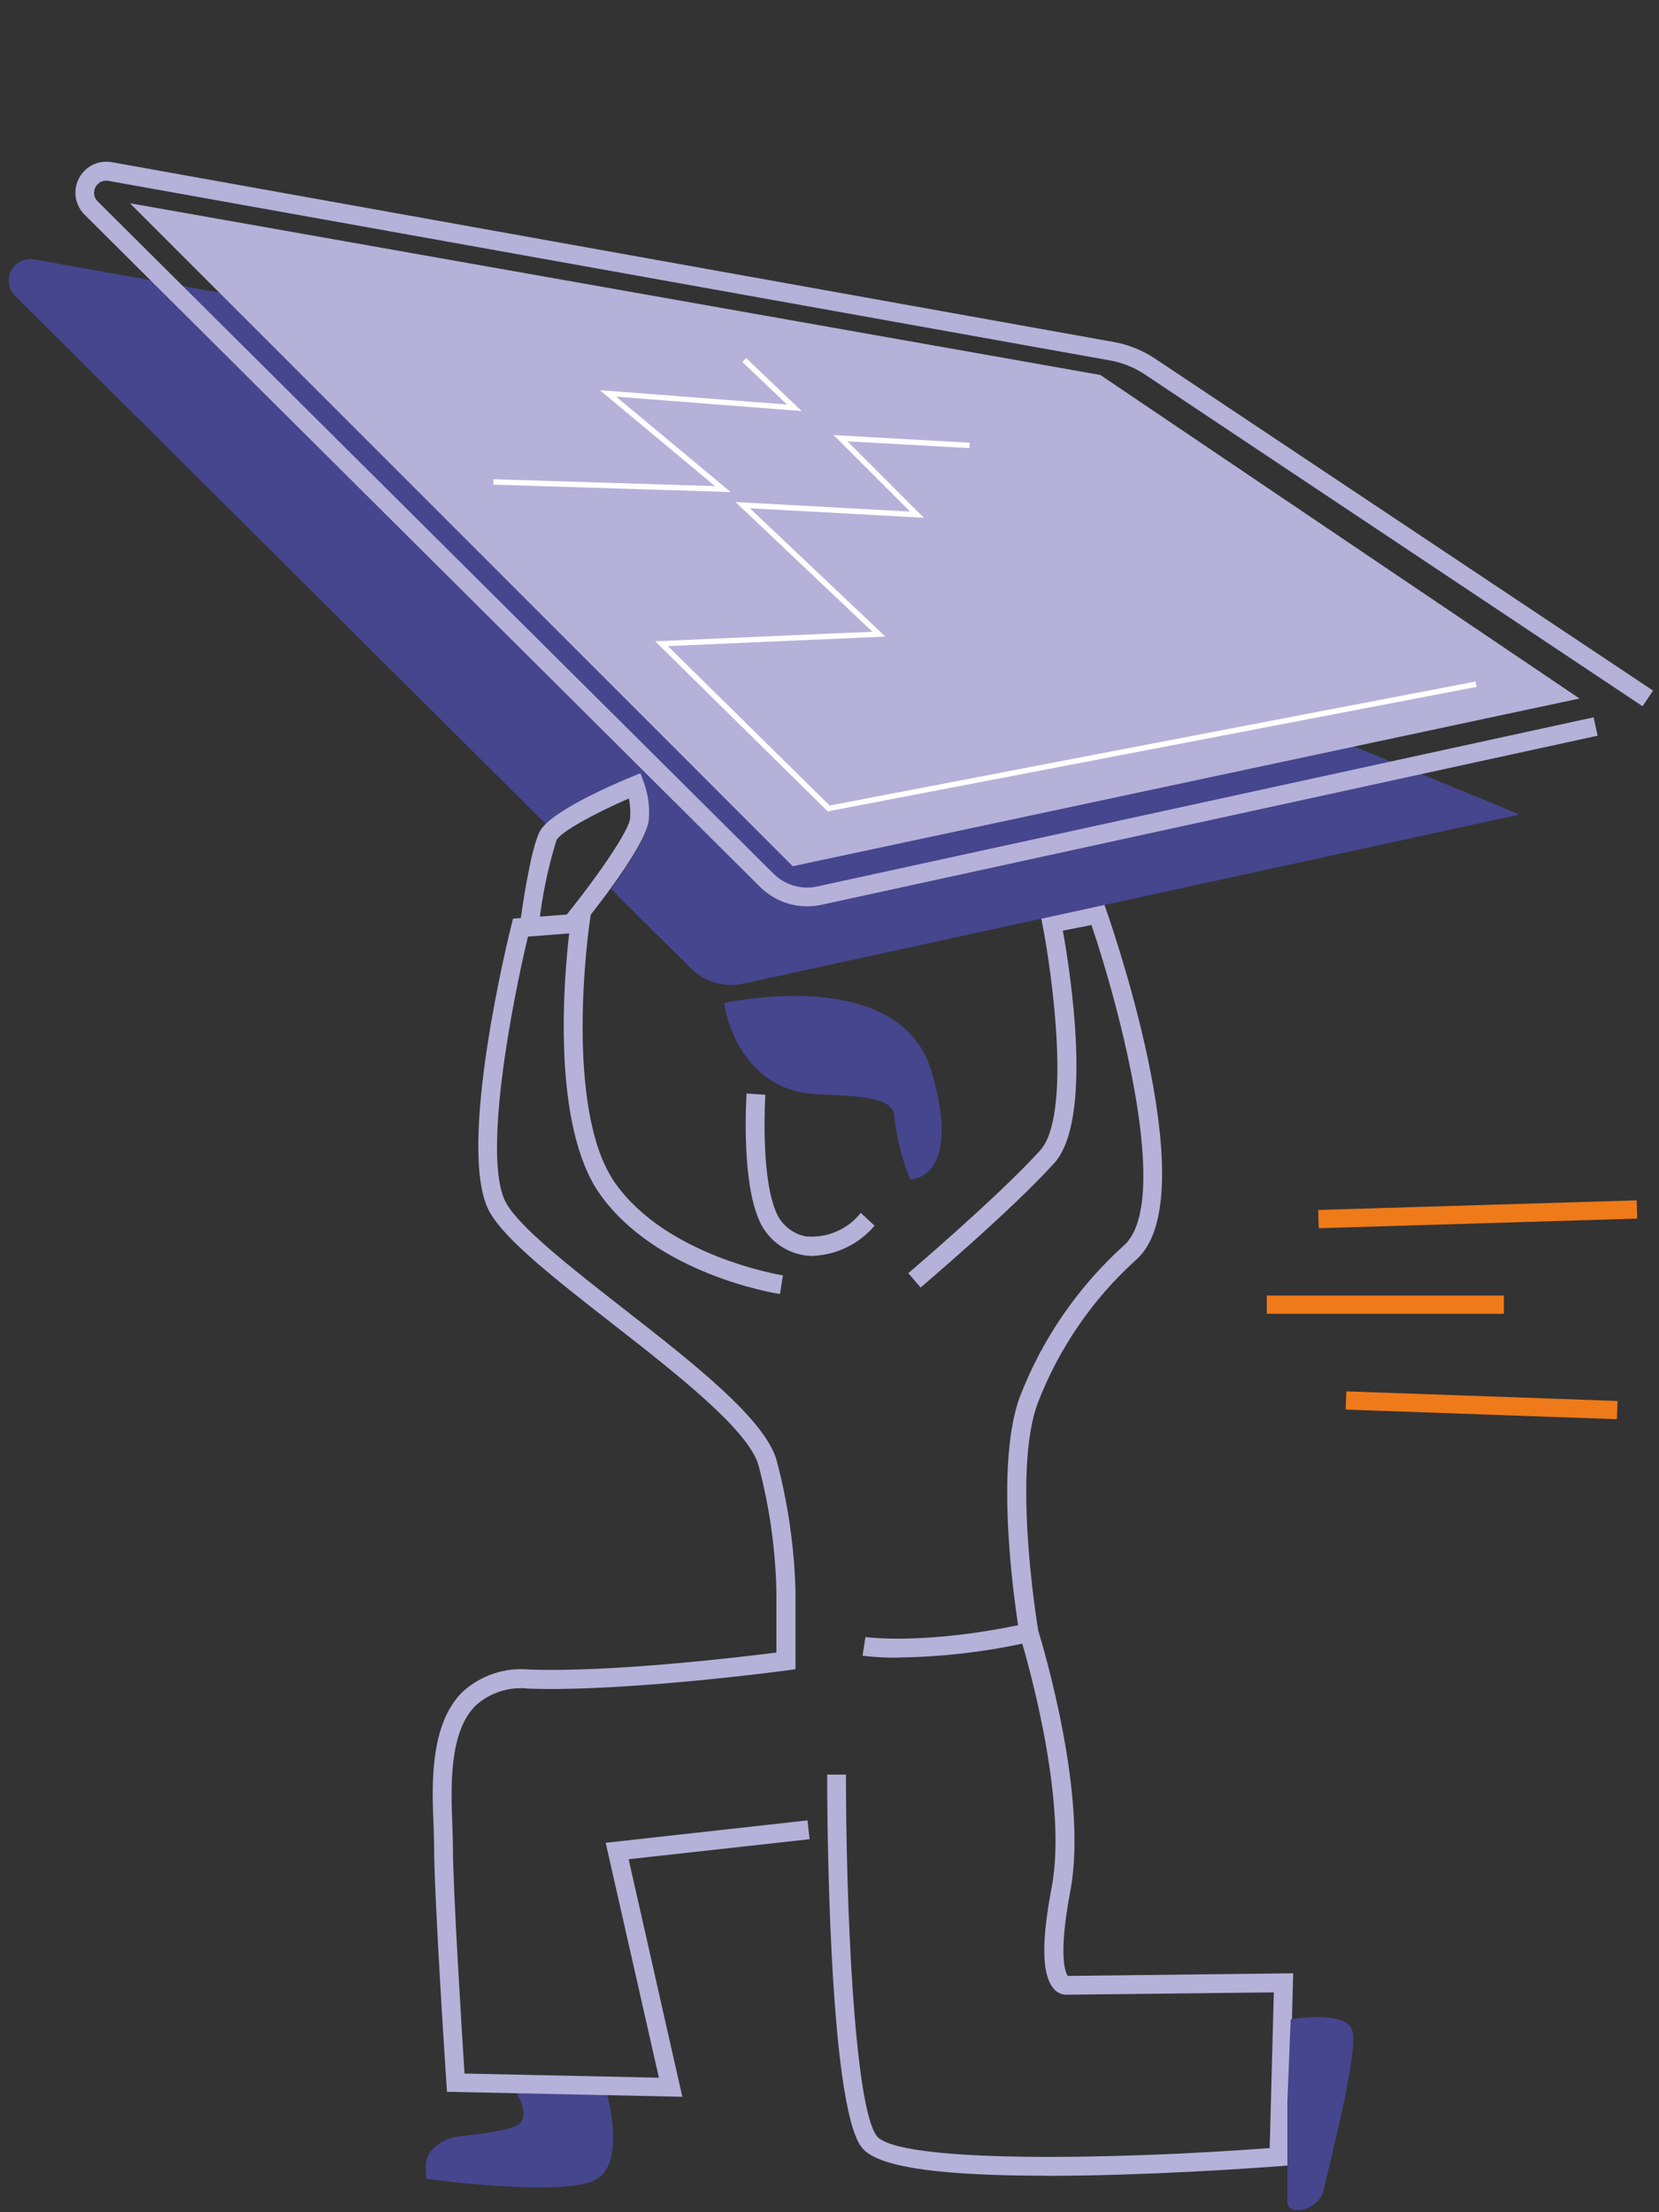 <?xml version="1.0" encoding="UTF-8"?>
<svg xmlns="http://www.w3.org/2000/svg" xmlns:xlink="http://www.w3.org/1999/xlink" id="Calque_3" viewBox="0 0 120 160" width="120px" height="160px">
  <rect x="0" y="0" width="120" height="160" fill="#333333" stroke="none"/>
  <defs>
    <style>.cls-1{clip-path:url(#clippath);}.cls-2{fill:none;}.cls-2,.cls-3,.cls-4,.cls-5,.cls-6{stroke-width:0px;}.cls-3{fill:#45468d;}.cls-4{fill:#b5b1d9;}.cls-5{fill:#fff;}.cls-6{fill:#ef7a19;}</style>
    <clipPath id="clippath">
      <rect class="cls-2" x=".64" y="11.7" width="118.92" height="148.16"></rect>
    </clipPath>
  </defs>
  <g class="cls-1">
    <g id="Groupe_315">
      <path id="Tracé_340" class="cls-3" d="m37.16,151.01s1.33,1.99.33,2.65c-.61.41-2.74.69-4.28.85-.74.08-1.42.41-1.93.95-.35.37-.52.86-.49,1.36l.05.77s9.96,1.36,12.28.04.66-6.62.66-6.62"></path>
      <path id="Tracé_341" class="cls-4" d="m75.65,157.36c-10.58,0-12.72-1.2-13.38-2.13-2.37-3.39-2.44-24.48-2.44-26.88h1.36c0,9.23.58,23.8,2.2,26.1,1.42,2.03,17.27,1.76,28.45.91l.3-11.26-15.06.17c-.35-.02-.68-.19-.89-.47-.83-1-.87-3.38-.12-7.29,1.28-6.71-2.26-18.1-2.3-18.21l-.02-.09c-.08-.48-2-11.83.04-17.24,1.61-4.15,4.17-7.87,7.47-10.86,3.54-3.04-.3-17.27-2.31-23.21l-2.07.41c.54,3.01,2.21,13.66-.62,16.81-2.98,3.31-9.4,8.77-9.67,9l-.89-1.04c.07-.05,6.62-5.64,9.54-8.88,2.26-2.51.89-12.61.17-16.3l-.13-.67,4.56-.91.2.56c.74,2.13,7.12,20.95,2.12,25.25-3.14,2.84-5.56,6.38-7.09,10.33-1.84,4.9-.1,15.7.03,16.48.28.92,3.63,11.94,2.32,18.83-.9,4.75-.34,5.92-.19,6.14l16.31-.19-.37,13.9-.61.05c-.07,0-6.94.55-14.01.67-1.03.02-1.99.03-2.9.03h0Z"></path>
      <path id="Tracé_342" class="cls-3" d="m19.88,21.88l-17.41-3.12c-.85-.15-1.66.42-1.81,1.27-.09.5.07,1.02.44,1.38l38.38,38.19c1.39-1.35,4.99-2.9,6.19-3.39l.66-.28.24.67c.3.82.43,1.7.37,2.58-.02,1.14-1.47,3.38-2.74,5.12l5.76,5.73c1,1,2.44,1.41,3.82,1.11l56.14-12.23L19.88,21.88Z"></path>
      <path id="Tracé_343" class="cls-4" d="m9.4,14.7l70.19,12.42,34.66,23.4-56.91,12.13L9.4,14.7Z"></path>
      <path id="Tracé_344" class="cls-5" d="m59.88,58.69l-12.49-12.31,15.71-.69-9.9-9.38,12.63.69-5.53-5.53,9.84.55-.02.39-8.82-.49,5.53,5.53-12.59-.69,9.8,9.28-15.73.69,11.7,11.53,46.72-8.97.07.39-46.91,9Z"></path>
      <path id="Tracé_345" class="cls-5" d="m52.84,35.59l-17.15-.54v-.39s16.03.5,16.03.5l-8.33-6.94,13.54,1.04-3.23-3.08.27-.28,4.02,3.83-13.42-1.04,8.26,6.88Z"></path>
      <path id="Tracé_346" class="cls-4" d="m58.38,65.55c-1.28,0-2.5-.51-3.41-1.41L6.11,15.52c-.88-.88-.87-2.3,0-3.17.52-.52,1.25-.75,1.98-.62l72.44,13c1.09.19,2.13.61,3.05,1.23l35.99,23.99-.76,1.13-35.99-23.99c-.76-.51-1.63-.86-2.53-1.02L7.84,13.08c-.48-.09-.93.23-1.02.71-.05.28.04.58.25.78l48.87,48.61c.84.84,2.04,1.19,3.19.93l56.14-12.23.29,1.33-56.14,12.23c-.34.07-.69.11-1.04.11h0Z"></path>
      <path id="Tracé_347" class="cls-4" d="m58.83,90.84c-.28,0-.55-.02-.82-.08-1.47-.29-2.68-1.33-3.19-2.73-1.2-2.99-.83-8.7-.82-8.94l1.36.09c0,.05-.36,5.64.72,8.34.34.97,1.17,1.69,2.18,1.9,1.54.15,3.05-.49,4-1.7l1,.93c-1.11,1.31-2.71,2.1-4.43,2.18h0Z"></path>
      <path id="Tracé_348" class="cls-3" d="m52.37,72.55s12.7-2.88,15.01,4.94c2.31,7.82-1.54,7.82-1.54,7.82-.59-1.45-.98-2.97-1.15-4.53,0-1.65-3.53-1.49-5.77-1.65-5.77-.41-6.54-6.58-6.54-6.58"></path>
      <path id="Tracé_349" class="cls-4" d="m49.39,151.65l-17.06-.36-.04-.62c-.04-.55-.89-13.52-.89-17.14,0-.43-.02-.96-.04-1.51-.12-2.89-.29-7.26,2.07-9.63,1.31-1.21,3.07-1.81,4.85-1.64,5.95.22,15.44-.92,17.88-1.23v-4.42c-.07-3.07-.5-6.13-1.29-9.1-.68-2.54-5.98-6.68-10.66-10.33-3.97-3.1-7.73-6.03-8.82-8.06-2.41-4.49,1.43-20.03,1.6-20.69l.12-.48,5.64-.43-.12.85c-.02.13-1.9,13.37,1.87,18.71,3.75,5.32,12.04,6.66,12.13,6.67l-.21,1.35c-.36-.05-8.94-1.44-13.03-7.23-3.54-5.02-2.58-15.75-2.22-18.85l-2.98.23c-1.13,4.69-3.33,16.01-1.6,19.23.96,1.78,4.77,4.76,8.46,7.64,5.09,3.97,10.34,8.07,11.14,11.06.81,3.08,1.27,6.25,1.35,9.43v5.63s-.6.08-.6.08c-.12.02-11.75,1.57-18.71,1.32-1.4-.16-2.8.29-3.84,1.24-1.94,1.94-1.77,5.96-1.67,8.61.02.57.04,1.11.04,1.56,0,3.13.67,13.74.84,16.43l14.06.3-3.85-16.99,14.6-1.62.15,1.36-13.09,1.45,3.89,17.2h0Z"></path>
      <path id="Tracé_350" class="cls-4" d="m41.79,67.34l-1.06-.87c2.33-2.85,4.85-6.46,4.85-7.33v-.04c.03-.45,0-.9-.09-1.35-2.41,1.04-4.93,2.41-5.24,3.02-.6,1.94-1.02,3.94-1.25,5.97l-1.35-.18c.07-.51.69-5.01,1.38-6.4.72-1.44,5.26-3.4,6.64-3.97l.66-.27.24.67c.3.82.43,1.7.37,2.58-.04,1.79-3.96,6.7-5.16,8.17h0Z"></path>
      <path id="Tracé_351" class="cls-3" d="m93.36,146.05s3.74-.66,4.4.66-1.66,9.93-1.99,11.59-2.65,1.98-2.65.99v-7.28"></path>
      <path id="Tracé_352" class="cls-4" d="m64.97,119.89c-.86.01-1.72-.03-2.58-.14l.21-1.35s4.3.62,11.67-.99l.29,1.33c-3.15.72-6.36,1.1-9.59,1.14h0Z"></path>
      <rect id="Rectangle_307" class="cls-6" x="95.36" y="87.16" width="23.05" height="1.32" transform="translate(-2.6 3.27) rotate(-1.73)"></rect>
      <rect id="Rectangle_308" class="cls-6" x="91.63" y="93.7" width="17.15" height="1.32"></rect>
      <rect id="Rectangle_309" class="cls-6" x="106.51" y="91.83" width="1.32" height="19.63" transform="translate(1.79 205.14) rotate(-87.97)"></rect>
    </g>
  </g>
</svg>
